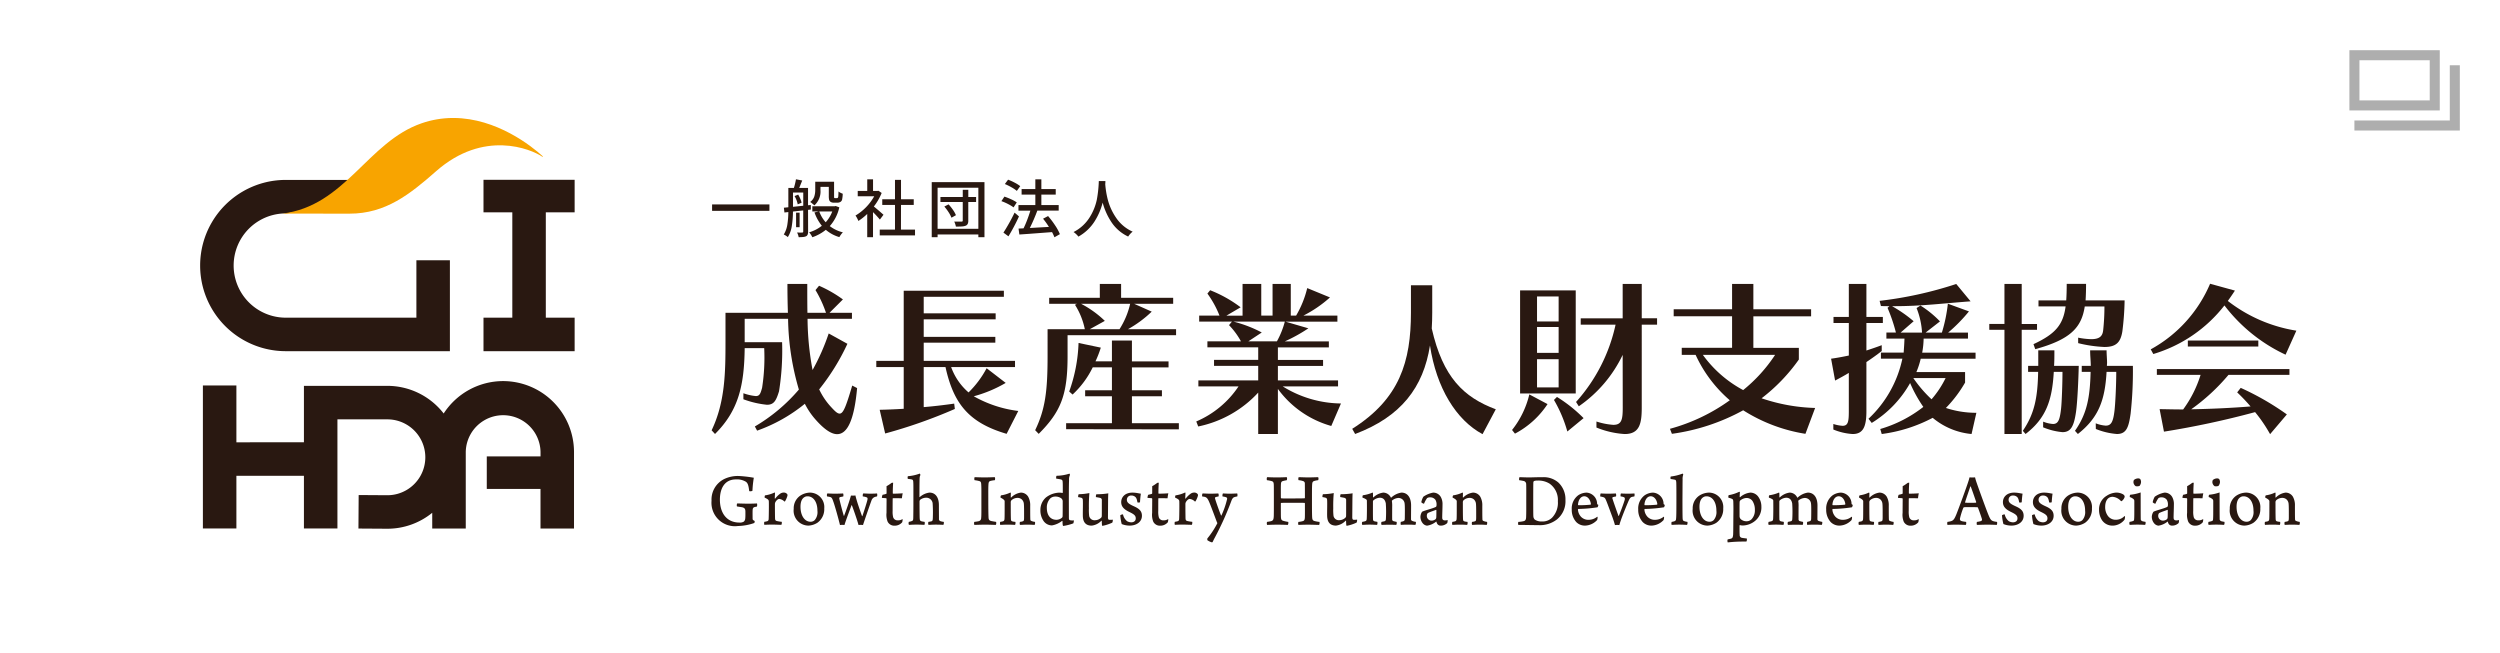 <svg xmlns="http://www.w3.org/2000/svg" xmlns:xlink="http://www.w3.org/1999/xlink" width="249" height="65" viewBox="0 0 249 65">
  <defs>
    <clipPath id="clip-path">
      <rect id="長方形_880" data-name="長方形 880" width="209.131" height="42.273" fill="none"/>
    </clipPath>
    <clipPath id="clip-path-2">
      <path id="パス_118424" data-name="パス 118424" d="M35.42,0a9.6,9.6,0,0,0-3.078.524c-5.409,1.859-7.608,8.245-13.9,9,0,0,4.891.006,6.714.006,3.6,0,6.012-1.939,8.624-4.233C38.5,1.148,43.2,3.066,44.377,3.876l.034-.046C43.281,2.791,39.8.026,35.541,0Z" transform="translate(-18.446)" fill="none"/>
    </clipPath>
    <linearGradient id="linear-gradient" x1="-0.271" y1="2.976" x2="-0.255" y2="2.976" gradientUnits="objectBoundingBox">
      <stop offset="0" stop-color="#e13c0c"/>
      <stop offset="0.573" stop-color="#f8a400"/>
      <stop offset="1" stop-color="#f8a400"/>
    </linearGradient>
  </defs>
  <g id="グループ_1482" data-name="グループ 1482" transform="translate(-1611 -7224.516)">
    <rect id="長方形_598" data-name="長方形 598" width="249" height="65" transform="translate(1611 7224.516)" fill="#fff"/>
    <g id="グループ_1057" data-name="グループ 1057" transform="translate(1845.068 7229.246)">
      <g id="長方形_95" data-name="長方形 95" transform="translate(-0.068 0.27)" fill="#fff" stroke="#aeaeae" stroke-width="1">
        <rect width="9" height="6" stroke="none"/>
        <rect x="0.5" y="0.5" width="8" height="5" fill="none"/>
      </g>
      <path id="パス_15" data-name="パス 15" d="M-2435.434,15267.141v6h-10" transform="translate(2445.865 -15265.371)" fill="none" stroke="#aeaeae" stroke-width="1"/>
    </g>
    <g id="グループ_1296" data-name="グループ 1296" transform="translate(1630.934 7236.266)">
      <g id="グループ_1291" data-name="グループ 1291" transform="translate(0 0)">
        <g id="グループ_1290" data-name="グループ 1290" clip-path="url(#clip-path)">
          <path id="パス_118421" data-name="パス 118421" d="M8.529,30.981H24.876V21.924H21.539v5.719H8.529a5.192,5.192,0,0,1,0-10.384l3.247-.422,3.938-2.915H8.529a8.529,8.529,0,0,0,0,17.058" transform="translate(0 -7.753)" fill="#291811"/>
          <path id="パス_118422" data-name="パス 118422" d="M30.52,59.132A7.059,7.059,0,0,0,24.6,62.359a7.1,7.1,0,0,0-5.608-2.753H10.681v5.622H3.955V59.565H.618V73.813H3.955V68.565h6.726v5.248h3.337V62.943h4.969A3.778,3.778,0,0,1,19,70.5l-2.867-.019-.022,3.337,2.877.019a7.074,7.074,0,0,0,4.472-1.588v1.566H26.8V66.193a3.724,3.724,0,0,1,7.447,0v.441H28.893V69.87h5.351v3.944h3.337V66.193a7.069,7.069,0,0,0-7.061-7.061" transform="translate(-0.344 -32.925)" fill="#291811"/>
          <path id="パス_118423" data-name="パス 118423" d="M69.884,27.631V17.136h2.871V13.9H63.677v3.236h2.871V27.631H63.677v3.337h9.078V27.631Z" transform="translate(-35.455 -7.74)" fill="#291811"/>
        </g>
      </g>
      <g id="グループ_1293" data-name="グループ 1293" transform="translate(8.175)">
        <g id="グループ_1292" data-name="グループ 1292" clip-path="url(#clip-path-2)">
          <rect id="長方形_881" data-name="長方形 881" width="27.446" height="15.145" transform="translate(-2.096 0.486) rotate(-13.055)" fill="url(#linear-gradient)"/>
        </g>
      </g>
      <g id="グループ_1295" data-name="グループ 1295" transform="translate(0 0)">
        <g id="グループ_1294" data-name="グループ 1294" clip-path="url(#clip-path)">
          <rect id="長方形_882" data-name="長方形 882" width="5.711" height="0.64" transform="translate(50.99 8.611)" fill="#291811"/>
          <path id="パス_118425" data-name="パス 118425" d="M133.586,18.988a.8.8,0,0,1-.047.3.325.325,0,0,1-.16.17.96.96,0,0,1-.28.069,4.175,4.175,0,0,1-.455.019,1.228,1.228,0,0,0-.06-.238,1.307,1.307,0,0,0-.1-.226q.119.006.32.006a1.651,1.651,0,0,0,.195-.006.112.112,0,0,0,.078-.022.1.1,0,0,0,.022-.072V16.88l-1.022.113a9.506,9.506,0,0,1-.113,1.431,2.9,2.9,0,0,1-.4,1.117,1.179,1.179,0,0,0-.182-.138,1.886,1.886,0,0,0-.22-.125,2.612,2.612,0,0,0,.355-.985,8.392,8.392,0,0,0,.1-1.249l-.389.044-.056-.477.445-.044V14.639h.552a6.069,6.069,0,0,0,.207-.859L133,13.9l-.3.74h.879v1.726l.276-.025.006.452-.282.031Zm-1.506-2.466,1.022-.107V15.1H132.08Zm.515-1.217a3.078,3.078,0,0,1,.21.408,1.9,1.9,0,0,1,.129.4l-.383.163a2.516,2.516,0,0,0-.116-.408,2.285,2.285,0,0,0-.2-.414Zm.144,3.245h-.351V17.106h.351Zm3.954-1.977a4.14,4.14,0,0,1-.948,1.87,3.441,3.441,0,0,0,1.305.621,1.568,1.568,0,0,0-.188.219,1.779,1.779,0,0,0-.163.257,3.6,3.6,0,0,1-1.349-.728,4.416,4.416,0,0,1-1.343.741,2.088,2.088,0,0,0-.151-.27,1.38,1.38,0,0,0-.17-.219,3.721,3.721,0,0,0,1.268-.653,4.515,4.515,0,0,1-.734-1.33l.414-.094h-.627v-.521h2.228l.1-.025Zm-1.876-1.725a1.848,1.848,0,0,1-.609,1.531c-.05-.051-.119-.112-.207-.185a1.4,1.4,0,0,0-.213-.154,1.116,1.116,0,0,0,.408-.534,2.115,2.115,0,0,0,.1-.671v-.809h1.876v1.412c0,.05,0,.093,0,.129s.01.058.022.066a.122.122,0,0,0,.088.025h.138a.224.224,0,0,0,.107-.019.24.24,0,0,0,.062-.138q.013-.094.025-.508a.89.89,0,0,0,.191.126,1.966,1.966,0,0,0,.229.1,3.2,3.2,0,0,1-.069.609.384.384,0,0,1-.2.226.679.679,0,0,1-.3.057h-.32a.694.694,0,0,1-.207-.031.393.393,0,0,1-.163-.094.359.359,0,0,1-.1-.185,1.733,1.733,0,0,1-.028-.374v-.891h-.828Zm-.119,2.14a3.248,3.248,0,0,0,.64,1.073,3.347,3.347,0,0,0,.653-1.073Z" transform="translate(-73.032 -7.673)" fill="#291811"/>
          <path id="パス_118426" data-name="パス 118426" d="M149.706,17.8a9.4,9.4,0,0,0-.684-.741v2.5h-.577V17.239a5.663,5.663,0,0,1-.879.7,2.344,2.344,0,0,0-.135-.289,1.936,1.936,0,0,0-.154-.251,5.142,5.142,0,0,0,1.864-1.92H147.5v-.534h.948V13.794h.577v1.155h.433l.1-.019.326.219a5.668,5.668,0,0,1-.778,1.35q.257.207.524.439t.436.383Zm2.1,1h1.4v.577h-3.514V18.8h1.519v-2.46h-1.268v-.565h1.268V13.844h.6v1.933h1.268v.565h-1.268Z" transform="translate(-82.004 -7.681)" fill="#291811"/>
          <path id="パス_118427" data-name="パス 118427" d="M164.409,14.417h5.253V19.9h-.609v-.27h-4.06v.27h-.584Zm.584,4.65h4.06V14.975h-4.06Zm3.835-2.667h-.778v1.851a.727.727,0,0,1-.06.332.4.4,0,0,1-.2.176,1.178,1.178,0,0,1-.355.072c-.144.011-.351.016-.618.016a1.927,1.927,0,0,0-.066-.251,2.187,2.187,0,0,0-.1-.251q.157.007.446.007h.289a.163.163,0,0,0,.088-.028.1.1,0,0,0,.025-.078V16.4h-2.222v-.5H167.5v-.715h.552V15.9h.778Zm-2.742.232a4.829,4.829,0,0,1,.442.555,2.7,2.7,0,0,1,.292.524l-.446.251a2.812,2.812,0,0,0-.282-.54,4.746,4.746,0,0,0-.427-.571Z" transform="translate(-91.543 -8.028)" fill="#291811"/>
          <path id="パス_118428" data-name="パス 118428" d="M181.281,16.586a3.739,3.739,0,0,0-.546-.332,4.824,4.824,0,0,0-.665-.289l.3-.452a6.8,6.8,0,0,1,.675.27,3.464,3.464,0,0,1,.555.308Zm.539.9a18.774,18.774,0,0,1-1.048,1.983l-.5-.37q.251-.383.558-.928t.552-1.061Zm-.213-2.541a3.327,3.327,0,0,0-.531-.358,5.875,5.875,0,0,0-.662-.327l.32-.433a5.027,5.027,0,0,1,.665.3,3.393,3.393,0,0,1,.546.345Zm3.746,4.619a5.157,5.157,0,0,0-.238-.515l-2.34.176-.917.063-.082-.59.5-.025q.182-.37.364-.847t.314-.916h-1.186v-.552h1.682V15.312h-1.368V14.76h1.368v-.966h.6v.966h1.431v.552h-1.431v1.042h1.726v.552h-2.127a17.822,17.822,0,0,1-.747,1.732l1.9-.107a7.545,7.545,0,0,0-.584-.816l.5-.264a8.866,8.866,0,0,1,.7.926,4.9,4.9,0,0,1,.477.875Z" transform="translate(-100.264 -7.681)" fill="#291811"/>
          <path id="パス_118429" data-name="パス 118429" d="M199.457,14.176a1,1,0,0,0-.006.125,1.6,1.6,0,0,1-.013.182,8.955,8.955,0,0,0,.257,1.556,5.751,5.751,0,0,0,.813,1.776,3.88,3.88,0,0,0,1.66,1.4,1.778,1.778,0,0,0-.251.235,2.073,2.073,0,0,0-.195.254,4.055,4.055,0,0,1-1.647-1.405,6.6,6.6,0,0,1-.894-1.977,6.444,6.444,0,0,1-.838,1.923,4.52,4.52,0,0,1-1.578,1.465,1.782,1.782,0,0,0-.214-.238,2.092,2.092,0,0,0-.27-.219,4.029,4.029,0,0,0,1.619-1.487,5.349,5.349,0,0,0,.7-1.738,12.034,12.034,0,0,0,.191-1.682l.006-.169Z" transform="translate(-109.29 -7.893)" fill="#291811"/>
          <path id="パス_118430" data-name="パス 118430" d="M129.436,47.667c-.289,3.209-.98,4.589-1.992,4.589-.642,0-1.429-.6-2.313-1.646a7.456,7.456,0,0,1-.9-1.38,15.921,15.921,0,0,1-4.755,2.677l-.225-.416a17.222,17.222,0,0,0,4.385-3.675,26.165,26.165,0,0,1-1.076-7.05h-4.322v2.328h3.727a25.6,25.6,0,0,1-.305,4.888c-.289.948-.514,1.347-1.205,1.347a9.4,9.4,0,0,1-2.345-.549v-.6a4.97,4.97,0,0,0,1.237.283c.37,0,.466-.233.627-.831a19.546,19.546,0,0,0,.209-3.941h-1.944c-.048,3.609-.562,6.169-2.956,8.547l-.337-.366c1.349-2.81,1.381-5.77,1.381-8.863V40.167h6.217c-.032-.914-.048-1.879-.048-2.876h1.976c0,1.031,0,2,.016,2.876h1.848a11.66,11.66,0,0,0-1.045-2.261l.354-.432a12.5,12.5,0,0,1,2.377,1.363l-1.333,1.33h2.233v.6H124.5a28.6,28.6,0,0,0,.5,5.1,21.576,21.576,0,0,0,1.607-3.641l1.863,1.031a21.913,21.913,0,0,1-2.811,4.539,6.906,6.906,0,0,0,1.237,1.813c.337.366.578.6.8.6.37,0,.643-.731,1.253-2.793Z" transform="translate(-64.002 -20.764)" fill="#291811"/>
          <path id="パス_118431" data-name="パス 118431" d="M164.932,53.079c-3.823-1.114-5.3-3.076-6.088-6.651h-2.169v3.991q1.47-.124,3.036-.349l.064.532a50.147,50.147,0,0,1-6.94,2.444l-.546-2.361c.771-.016,1.574-.05,2.394-.1V46.428h-2.731v-.615h2.731V38.829h9.976v.6h-7.984v1.646h7.165v.6h-7.165v1.746h7.133V44h-7.133v1.813h9.093v.615h-6.362a6.026,6.026,0,0,0,1.735,2.528,9.753,9.753,0,0,0,1.8-2.411l1.9,1.463a12.843,12.843,0,0,1-3.181,1.33,11.915,11.915,0,0,0,4.434,1.463Z" transform="translate(-84.607 -21.62)" fill="#291811"/>
          <path id="パス_118432" data-name="パス 118432" d="M190.882,42.4v2.079c0,3.808-.626,5.5-2.875,7.748l-.353-.366c1.012-2.095,1.237-3.924,1.237-7.382V41.8H192.6a7.167,7.167,0,0,0-.98-2.428l.193-.1H189.05v-.6h5.044v-1.38h2.12v1.38H201.4v.6h-3.888l1.751.781a11.358,11.358,0,0,1-2.361,1.746h4.787v.6Zm-.144,9.362v-.6H195.3V48.482h-2.667v-.6H195.3V45.6h-1.911a9.186,9.186,0,0,1-2.008,2.711l-.337-.3a15.827,15.827,0,0,0,.932-4.838l2.217.465a10.827,10.827,0,0,1-.53,1.364H195.3V42.928h1.992v2.079h3.647v.6h-3.647v2.278h2.988v.6h-2.988v2.677h4.674v.615Zm1.494-12.488a10.123,10.123,0,0,1,2.361,1.7L193.1,41.8h2.956a7.992,7.992,0,0,0,1.06-2.528Z" transform="translate(-104.486 -20.764)" fill="#291811"/>
          <path id="パス_118433" data-name="パス 118433" d="M237.307,51.441a9.871,9.871,0,0,1-5.317-3.691v4.49h-1.96V48.116a11.173,11.173,0,0,1-5.976,3.375l-.193-.5A9.575,9.575,0,0,0,228.07,47.5h-4v-.6h5.96V45.455h-4.4v-.6h4.4V43.61h-5.06v-.6h3.341a7.521,7.521,0,0,0-1.189-1.613l.289-.349H224.15v-.6h2.024a9.86,9.86,0,0,0-1.205-2.195l.273-.332a12.662,12.662,0,0,1,3.036,1.7l-1.414.831h1.607V37.291h1.863V40.45h1.125V37.291h1.815V40.45h.53a10.061,10.061,0,0,0,1.108-2.743l2.265.931a12.16,12.16,0,0,1-2.65,1.812h3.39v.6h-5.173l2.281.665a15.633,15.633,0,0,1-2.345,1.3h4.386v.6H231.99v1.247h4.5v.6h-4.5V46.9h5.992v.6h-5.51a11.175,11.175,0,0,0,5.8,1.7Zm-9.735-10.393a12.632,12.632,0,0,1,2.811,1.081l-1.333.881h2.843a8.454,8.454,0,0,0,.787-1.962Z" transform="translate(-124.646 -20.764)" fill="#291811"/>
          <path id="パス_118434" data-name="パス 118434" d="M271.89,52.423c-2.634-1.413-4.594-4.606-5.237-8.829-.659,4.174-2.875,7.084-7.454,8.813l-.289-.516c4.723-2.976,5.848-6.7,5.848-11.573V37.591h2.12v2.727c0,.549-.016,1.064-.048,1.58,1.109,4.872,3.181,6.851,6.378,8.048Z" transform="translate(-144.162 -20.931)" fill="#291811"/>
          <path id="パス_118435" data-name="パス 118435" d="M294.828,51.84a9.033,9.033,0,0,0,1.719-3.542l1.815.964a8.784,8.784,0,0,1-3.245,2.943Zm.8-13.9h5.542V48.2h-5.542Zm3.839.6h-2.152v2.494h2.152Zm0,3.043h-2.152v2.577h2.152Zm0,3.209h-2.152V47.6h2.152Zm.868,7.2a13.254,13.254,0,0,0-1.334-3.143l.3-.3a14.3,14.3,0,0,1,2.651,2.112Zm5.51-7.632a13.009,13.009,0,0,1-4.37,5.121l-.273-.432a16.874,16.874,0,0,0,3.936-7.7h-3.47v-.632h4.177V37.291h1.9v3.425h1.526v.632h-1.526V49.6c0,1.563-.193,2.644-1.7,2.644a8.817,8.817,0,0,1-2.812-.648v-.6a6.951,6.951,0,0,0,1.687.333c.836,0,.932-.549.932-1.729Z" transform="translate(-164.161 -20.764)" fill="#291811"/>
          <path id="パス_118436" data-name="パス 118436" d="M343.806,52.223a16.312,16.312,0,0,1-6.2-2.345,20.481,20.481,0,0,1-7.1,2.345l-.193-.5a18.474,18.474,0,0,0,5.96-2.843,13.26,13.26,0,0,1-3.405-4.523h-1.381v-.7H336.5V40.517h-5.816v-.7H336.5V37.291h2.12v2.527h5.751v.7h-5.751v3.143h4.53v1.164a17.7,17.7,0,0,1-3.711,3.858,17.989,17.989,0,0,0,5.333.964Zm-10.217-7.865a11.822,11.822,0,0,0,4.016,3.508,15.211,15.211,0,0,0,3.18-3.508Z" transform="translate(-183.919 -20.764)" fill="#291811"/>
          <path id="パス_118437" data-name="パス 118437" d="M366.745,51.242a3.7,3.7,0,0,0,.916.183c.546,0,.626-.4.626-1.447V46.154c-.433.266-.9.515-1.366.765l-.4-2.178c.611-.083,1.205-.2,1.767-.316V41.182h-1.526v-.6h1.526V37.291h1.751v3.292h1.638v.6h-1.638v2.743c.5-.166,1-.332,1.526-.532v.582c-.466.366-.98.732-1.526,1.1v4.905c0,1.546-.337,2.262-1.366,2.262a5.973,5.973,0,0,1-1.927-.449Zm13.767,1a7.031,7.031,0,0,1-3.871-1.613,14.952,14.952,0,0,1-5.076,1.613l-.145-.5a12.719,12.719,0,0,0,4.289-2.2,13.456,13.456,0,0,1-1.317-2.378,10.935,10.935,0,0,1-3.823,3.974l-.321-.416a11.423,11.423,0,0,0,3.374-5.986h-2.137v-.6h2.265c.032-.465.064-.881.08-1.4h-1.8v-.6h.948a16.672,16.672,0,0,0-.835-2.461l.193-.166c-.273,0-.562,0-.852-.016l-.129-.515a38.346,38.346,0,0,0,7.631-1.68l1.43,1.729c-2.715.2-4.884.482-7.6.482h-.225a13.192,13.192,0,0,1,2.153,1.5l-1.3,1.131h2.137a7.77,7.77,0,0,0-.546-2.444l.386-.25a10.025,10.025,0,0,1,1.944,1.58l-1.43,1.114h1.622a15.52,15.52,0,0,0,.595-2.876l2.1.765a15.838,15.838,0,0,1-2.072,2.112h1.976v.6h-4.417a8.427,8.427,0,0,1-.145,1.4h5.317v.6h-5.462a8.024,8.024,0,0,1-.433,1.33h4.851v1.048a12.558,12.558,0,0,1-1.911,2.528,9.581,9.581,0,0,0,3.036.482Zm-5.8-5.571a12.82,12.82,0,0,0,1.815,2.112,9.7,9.7,0,0,0,1.4-2.112Z" transform="translate(-204.079 -20.764)" fill="#291811"/>
          <path id="パス_118438" data-name="パス 118438" d="M403.586,52.239V41.863h-1.51v-.582h1.51V37.291h1.719v3.991h1.526v.582h-1.526V52.239Zm3.855-1.23a3.177,3.177,0,0,0,.98.233c.514,0,.675-.4.8-1.48.08-.648.145-2.677.145-3.708H408.5c-.161,2.81-.755,4.606-2.811,6.186l-.273-.316c1.156-1.7,1.478-3.292,1.526-5.87h-1v-.6h1.012V43.909h1.607c0,.549,0,1.064-.032,1.546h2.458c-.032,1.347-.129,3.575-.273,4.589-.209,1.43-.514,2.012-1.349,2.012a6.526,6.526,0,0,1-1.927-.482Zm3.486-8.364a7.5,7.5,0,0,0,1.3.15c.851,0,1.124-.316,1.189-.865a21.82,21.82,0,0,0,.129-2.395h-1.96c-.321,2.112-1.43,3.293-4.931,4.257l-.177-.5c2.185-1.014,2.956-1.929,3.2-3.758h-2.7v-.6h2.763c.032-.5.048-1.031.048-1.646h1.927q0,.9-.048,1.646h3.887a27.539,27.539,0,0,1-.225,3.093c-.177,1.081-.611,1.546-1.783,1.546a13.079,13.079,0,0,1-2.618-.382Zm1.751,8.53a3.361,3.361,0,0,0,1,.233c.546,0,.739-.4.868-1.48.08-.648.176-2.511.176-3.874h-.964c-.16,2.81-.787,4.556-2.859,6.186l-.289-.316c1.189-1.7,1.494-3.292,1.558-5.87h-.883v-.6h.9c0-.482-.064-.981-.064-1.546h1.638c0,.432.048.865.048,1.247,0,.1-.016.2-.016.3h2.587a38.827,38.827,0,0,1-.225,4.756c-.193,1.363-.417,2.029-1.365,2.029a7.015,7.015,0,0,1-2.1-.5Z" transform="translate(-223.877 -20.764)" fill="#291811"/>
          <path id="パス_118439" data-name="パス 118439" d="M451.788,44.32a16.346,16.346,0,0,1-6.089-4.905,14.069,14.069,0,0,1-7.084,4.839l-.257-.466a13.432,13.432,0,0,0,5.912-6.534l2.473.682c-.241.366-.466.7-.707,1.031a14.917,14.917,0,0,0,6.827,2.96Zm-1.542,7.915a14.545,14.545,0,0,0-1.494-2.195,87.224,87.224,0,0,1-9.076,1.946l-.434-2.245c.9.016,1.494.033,2.345.033a11.578,11.578,0,0,0,1.735-3.442h-4.354V45.75h13.205v.582H446.1a19.8,19.8,0,0,1-3.71,3.425c1.976-.033,4.064-.133,5.911-.283a18.031,18.031,0,0,0-1.333-1.4l.353-.449a26.9,26.9,0,0,1,4.595,2.644Zm-8.193-9.328h7.02v.6h-7.02Z" transform="translate(-244.079 -20.743)" fill="#291811"/>
          <path id="パス_118440" data-name="パス 118440" d="M119.188,85.146a5.225,5.225,0,0,1-1.621.3,2.333,2.333,0,0,1-2.64-2.51,2.281,2.281,0,0,1,1.291-2.183,3.162,3.162,0,0,1,1.42-.289,12.226,12.226,0,0,1,1.5.175,10.545,10.545,0,0,0-.136,1.3.431.431,0,0,1-.323.031c-.065-.57-.144-.814-.351-.943a1.708,1.708,0,0,0-.976-.221c-1.083,0-1.592.844-1.592,2.016,0,1.293.646,2.282,1.951,2.282a.707.707,0,0,0,.445-.106.479.479,0,0,0,.129-.3c.022-.236.015-.434.015-.7-.007-.221-.05-.327-.251-.4-.129-.038-.323-.053-.581-.1-.05-.031-.021-.281.015-.3.186,0,.552.023,1.09.023.509,0,.753-.015.882-.023a.575.575,0,0,1-.007.312c-.072.016-.172.031-.244.053-.143.046-.179.144-.186.335-.008.213,0,.707,0,.814s.028.144.208.236a.633.633,0,0,1-.036.2" transform="translate(-63.992 -44.806)" fill="#291811"/>
          <path id="パス_118441" data-name="パス 118441" d="M129.059,84.366a.374.374,0,0,1,.007.129,2.223,2.223,0,0,1-.237.547c-.007.016-.05.038-.065.031a.871.871,0,0,0-.516-.259c-.137,0-.294.16-.373.3a.432.432,0,0,0-.057.205c0,.593.007,1.3.014,1.453.007.122.036.2.158.236a3.486,3.486,0,0,0,.509.084.556.556,0,0,1-.035.3c-.079,0-.646-.023-.947-.023-.244,0-.61.015-.753.023a.554.554,0,0,1,0-.3,1.7,1.7,0,0,0,.294-.061c.086-.031.129-.084.137-.221s.021-.73.021-1.217c0-.251,0-.472-.007-.555-.014-.144-.094-.205-.416-.357a.5.5,0,0,1,.036-.221,3.308,3.308,0,0,0,.961-.289c.007,0,.029.023.036.046,0,.068-.022.4-.022.54a.028.028,0,0,0,.043.023,2.321,2.321,0,0,1,.474-.472.619.619,0,0,1,.373-.129.422.422,0,0,1,.366.183" transform="translate(-70.57 -46.87)" fill="#291811"/>
          <path id="パス_118442" data-name="パス 118442" d="M136.435,85.76a1.655,1.655,0,0,1-.674,1.43,1.809,1.809,0,0,1-.882.289,1.485,1.485,0,0,1-1.485-1.666,1.522,1.522,0,0,1,.639-1.308,1.851,1.851,0,0,1,.983-.312,1.438,1.438,0,0,1,1.42,1.567m-2-1.1c-.187.122-.366.38-.366.943,0,.913.438,1.491.99,1.491a.593.593,0,0,0,.423-.16,1.216,1.216,0,0,0,.273-.928c0-.9-.416-1.445-.99-1.445a.566.566,0,0,0-.33.1" transform="translate(-74.274 -46.879)" fill="#291811"/>
          <path id="パス_118443" data-name="パス 118443" d="M140.884,84.382c.115,0,.459.023.753.023s.681-.015.825-.023a.478.478,0,0,1,.014.3c-.115.023-.28.054-.33.069a.127.127,0,0,0-.065.144c.072.35.344,1.384.452,1.719.007.008.021.008.029-.008.215-.555.531-1.46.681-2.016a2.107,2.107,0,0,0,.445-.008c.043.2.108.411.179.654.179.563.423,1.24.48,1.407.015,0,.022.008.036-.008.137-.411.466-1.415.51-1.658.007-.114.021-.168-.115-.221a1.547,1.547,0,0,0-.352-.076.475.475,0,0,1,.036-.3c.108,0,.481.023.646.023.359,0,.6-.008.732-.023a.488.488,0,0,1,0,.3.973.973,0,0,0-.258.069.562.562,0,0,0-.3.35c-.165.441-.675,1.924-.839,2.427a1.715,1.715,0,0,0-.445,0c-.129-.487-.588-1.795-.667-1.97-.008-.015-.036,0-.036.008-.172.495-.5,1.323-.7,1.962a1.716,1.716,0,0,0-.445,0c-.144-.6-.509-1.924-.675-2.365-.086-.251-.136-.365-.28-.418a2.126,2.126,0,0,0-.323-.061.373.373,0,0,1,.014-.3" transform="translate(-78.422 -46.984)" fill="#291811"/>
          <path id="パス_118444" data-name="パス 118444" d="M153.668,82.316a3.691,3.691,0,0,0,.5-.327.287.287,0,0,1,.158-.015c-.007.137-.036.51-.036,1.034,0,.023.014.053.036.053.33,0,.818-.023.954-.038a3.7,3.7,0,0,0-.079.495c-.137,0-.589-.008-.89-.008-.008,0-.029.031-.029.038-.007.289-.007.814-.007,1.217a2.276,2.276,0,0,0,.05.631.443.443,0,0,0,.459.32.781.781,0,0,0,.481-.129.766.766,0,0,1-.043.327.969.969,0,0,1-.753.335.732.732,0,0,1-.689-.395,1.853,1.853,0,0,1-.115-.883c0-.448.007-1.08.007-1.384,0-.023-.014-.068-.05-.076-.129-.008-.287-.023-.416-.03a.663.663,0,0,1,.072-.312,2.257,2.257,0,0,0,.359-.091.081.081,0,0,0,.036-.068Z" transform="translate(-85.303 -45.641)" fill="#291811"/>
          <path id="パス_118445" data-name="パス 118445" d="M159.028,80.178a4.311,4.311,0,0,0,1.169-.258c.029.008.072.121.065.152-.072.144-.079.213-.086.745-.007.487-.007,1.247-.007,1.437,0,.015.021.015.028.008a1.781,1.781,0,0,1,.969-.449c.61,0,.94.494.94,1.247,0,.433.007,1.027.007,1.369a.209.209,0,0,0,.129.221,1.315,1.315,0,0,0,.344.076c.036.03.007.281-.043.3-.137-.008-.416-.023-.746-.023-.258,0-.631.023-.725.023a.4.4,0,0,1-.007-.3,2.4,2.4,0,0,0,.273-.046c.136-.031.158-.106.165-.38a13.64,13.64,0,0,0-.021-1.438.638.638,0,0,0-.667-.54,1.006,1.006,0,0,0-.552.19.243.243,0,0,0-.086.182c0,.525.007,1.4.014,1.62.015.251.022.3.187.358a2.627,2.627,0,0,0,.294.053c.05.038.028.266-.015.3-.1,0-.359-.023-.775-.023s-.646.023-.761.023a.376.376,0,0,1-.007-.3,1.442,1.442,0,0,0,.273-.069c.137-.046.158-.1.165-.3.007-.183.014-1.057.014-1.232,0-1.712.007-2.1-.014-2.388-.008-.122-.036-.2-.129-.228a3.638,3.638,0,0,0-.4-.061c-.05-.031-.036-.259.007-.274" transform="translate(-88.526 -44.5)" fill="#291811"/>
          <path id="パス_118446" data-name="パス 118446" d="M173.979,80.727c.144,0,.61.023.99.023s.832-.023,1.026-.023a.465.465,0,0,1,0,.3,2.678,2.678,0,0,0-.423.069c-.172.046-.2.137-.215.365-.022.327-.015.874-.015,1.544,0,.707.008,1.422.022,1.689.007.236.043.342.273.4.108.023.273.053.481.084a.446.446,0,0,1-.022.3c-.158,0-.675-.023-1.054-.023-.423,0-.954.023-1.084.023-.043-.023-.043-.274-.007-.3.194-.023.294-.038.4-.061a.315.315,0,0,0,.28-.32c.029-.22.022-.669.022-1.916,0-.639.007-1.073-.015-1.43-.014-.205-.036-.289-.187-.335a3.348,3.348,0,0,0-.48-.091.465.465,0,0,1,.007-.3" transform="translate(-96.841 -44.949)" fill="#291811"/>
          <path id="パス_118447" data-name="パス 118447" d="M180.041,87.043c.1-.023.151-.106.158-.236.014-.213.014-.753.014-1.24V85.02c-.028-.106-.158-.213-.409-.335a.325.325,0,0,1,.05-.228,3.143,3.143,0,0,0,.933-.281.094.094,0,0,1,.043.061c0,.038-.008.3-.008.426,0,.015.036.015.043.008a1.654,1.654,0,0,1,.961-.487.85.85,0,0,1,.732.411,1.74,1.74,0,0,1,.2.913c0,.449,0,1.133.014,1.369a.208.208,0,0,0,.051.107,1.213,1.213,0,0,0,.409.114.447.447,0,0,1-.029.3c-.1,0-.351-.023-.746-.023-.316,0-.531.023-.718.023a.444.444,0,0,1,0-.3,1.093,1.093,0,0,0,.294-.061c.093-.031.115-.1.115-.373,0-.5.007-1.08-.022-1.369a.666.666,0,0,0-.2-.426.619.619,0,0,0-.437-.16.907.907,0,0,0-.589.228.312.312,0,0,0-.079.251c0,.517,0,1.278.015,1.635.007.137.036.2.151.228a1.408,1.408,0,0,0,.294.046.453.453,0,0,1-.028.3c-.108,0-.323-.023-.739-.023-.3,0-.667.023-.739.023a.444.444,0,0,1,0-.3,2.091,2.091,0,0,0,.265-.053" transform="translate(-100.084 -46.87)" fill="#291811"/>
          <path id="パス_118448" data-name="パス 118448" d="M191.674,84.347c.007.19.064.205.136.221a1.062,1.062,0,0,0,.359.008.858.858,0,0,1-.051.3,4.938,4.938,0,0,1-1,.259c-.021,0-.05-.046-.057-.1a2.792,2.792,0,0,1-.022-.365.048.048,0,0,0-.036-.046,2.241,2.241,0,0,1-1.011.456,1.02,1.02,0,0,1-.825-.418,1.857,1.857,0,0,1-.33-1.118,1.648,1.648,0,0,1,.545-1.24,2.288,2.288,0,0,1,1.349-.487,2.036,2.036,0,0,1,.3.031c.014,0,.036-.031.036-.046,0-.707,0-.882-.014-1.057-.008-.137-.036-.19-.144-.235a4.042,4.042,0,0,0-.488-.084c-.028-.061-.021-.251.036-.289a4.446,4.446,0,0,0,1.277-.213.2.2,0,0,1,.043.144,1,1,0,0,0-.086.495c-.014.4-.021.707-.021,2.107ZM189.8,82.415a1.3,1.3,0,0,0-.323.913c0,.791.394,1.194.961,1.194A.864.864,0,0,0,191,84.3a.269.269,0,0,0,.05-.168c.008-.167.008-1.026.008-1.414a.392.392,0,0,0-.144-.335.977.977,0,0,0-.6-.175.721.721,0,0,0-.516.205" transform="translate(-105.147 -44.5)" fill="#291811"/>
          <path id="パス_118449" data-name="パス 118449" d="M197.352,84.41a6.016,6.016,0,0,0,1.076-.114,14.529,14.529,0,0,0-.05,1.521,4.821,4.821,0,0,0,.028.76A.537.537,0,0,0,199,87a.887.887,0,0,0,.588-.244.229.229,0,0,0,.072-.152c.007-.069.007-.244.007-1.59a.211.211,0,0,0-.136-.228c-.094-.031-.251-.053-.452-.091a.5.5,0,0,1,.043-.281,7.328,7.328,0,0,0,1.191-.091c-.014.122-.014.289-.022.548l-.014,1.886c.007.1.036.191.108.2a1.588,1.588,0,0,0,.373-.015.605.605,0,0,1-.051.3,4.194,4.194,0,0,1-.983.32c-.015,0-.036-.053-.043-.084-.007-.068-.021-.3-.021-.411,0-.015-.029-.023-.043-.015a1.57,1.57,0,0,1-.961.487c-.725,0-.882-.517-.882-1.027-.007-.38.021-1.186,0-1.5,0-.114-.036-.213-.137-.243a2.223,2.223,0,0,0-.33-.069.622.622,0,0,1,.05-.289" transform="translate(-109.858 -46.936)" fill="#291811"/>
          <path id="パス_118450" data-name="パス 118450" d="M208.754,85.151a.341.341,0,0,1-.258.016c-.057-.32-.108-.464-.237-.563a.589.589,0,0,0-.38-.122.415.415,0,0,0-.437.418c0,.258.151.41.718.662.617.274.782.555.782.943,0,.585-.524.973-1.213.973a2.108,2.108,0,0,1-.8-.152,4.892,4.892,0,0,1-.144-.874.452.452,0,0,1,.273-.091,1.162,1.162,0,0,0,.416.684.9.9,0,0,0,.394.107c.3,0,.459-.16.459-.388,0-.258-.129-.4-.631-.639-.567-.274-.818-.555-.818-.989,0-.487.373-.943,1.127-.943a3.033,3.033,0,0,1,.523.053c.129.023.237.046.308.053-.036.221-.064.51-.086.852" transform="translate(-115.14 -46.879)" fill="#291811"/>
          <path id="パス_118451" data-name="パス 118451" d="M213.371,82.316a3.688,3.688,0,0,0,.495-.327.288.288,0,0,1,.158-.015c-.007.137-.035.51-.035,1.034,0,.023.014.053.035.053.33,0,.818-.023.954-.038a3.629,3.629,0,0,0-.078.495c-.137,0-.589-.008-.89-.008-.007,0-.029.031-.029.038-.007.289-.007.814-.007,1.217a2.3,2.3,0,0,0,.05.631.443.443,0,0,0,.459.32.781.781,0,0,0,.481-.129.758.758,0,0,1-.043.327.969.969,0,0,1-.753.335.731.731,0,0,1-.689-.395,1.846,1.846,0,0,1-.115-.883c0-.448.008-1.08.008-1.384,0-.023-.015-.068-.051-.076-.129-.008-.287-.023-.416-.03a.658.658,0,0,1,.071-.312,2.258,2.258,0,0,0,.359-.091.08.08,0,0,0,.036-.068Z" transform="translate(-118.545 -45.641)" fill="#291811"/>
          <path id="パス_118452" data-name="パス 118452" d="M221.308,84.366a.373.373,0,0,1,.007.129,2.224,2.224,0,0,1-.237.547c-.007.016-.05.038-.065.031a.871.871,0,0,0-.516-.259c-.137,0-.294.16-.373.3a.433.433,0,0,0-.057.205c0,.593.007,1.3.014,1.453.007.122.036.2.158.236a3.486,3.486,0,0,0,.509.084.556.556,0,0,1-.035.3c-.079,0-.646-.023-.947-.023-.244,0-.61.015-.753.023a.554.554,0,0,1,0-.3,1.7,1.7,0,0,0,.294-.061c.086-.031.129-.084.137-.221s.021-.73.021-1.217c0-.251,0-.472-.007-.555-.014-.144-.094-.205-.416-.357a.5.5,0,0,1,.036-.221,3.307,3.307,0,0,0,.961-.289c.007,0,.029.023.036.046,0,.068-.022.4-.022.54a.028.028,0,0,0,.043.023,2.321,2.321,0,0,1,.474-.472.619.619,0,0,1,.373-.129.422.422,0,0,1,.366.183" transform="translate(-121.935 -46.87)" fill="#291811"/>
          <path id="パス_118453" data-name="パス 118453" d="M225.213,84.382c.129,0,.5.023.746.023.33,0,.7-.015.825-.023a.439.439,0,0,1,.021.3,2.354,2.354,0,0,0-.287.061c-.072.03-.065.129-.058.152.165.555.546,1.582.6,1.681.007.008.029.015.036,0a8.722,8.722,0,0,0,.56-1.62.159.159,0,0,0-.115-.205,1.923,1.923,0,0,0-.337-.069.532.532,0,0,1,.036-.3c.093,0,.38.023.66.023s.538-.015.768-.023a.54.54,0,0,1,.007.3,1.407,1.407,0,0,0-.3.069c-.136.046-.222.183-.294.38a29.7,29.7,0,0,1-1.657,3.674c-.086.152-.151.3-.208.418l-.065.031a1.371,1.371,0,0,1-.459-.221.623.623,0,0,1,0-.168,8.32,8.32,0,0,0,1-1.529c-.007-.016-.05-.1-.064-.137-.165-.441-.452-1.217-.667-1.757-.208-.518-.3-.662-.538-.723-.079-.015-.143-.023-.244-.038a.468.468,0,0,1,.036-.3" transform="translate(-125.374 -46.984)" fill="#291811"/>
          <path id="パス_118454" data-name="パス 118454" d="M239.727,80.727c.144,0,.481.023.968.023.553,0,.8-.023,1-.023a.419.419,0,0,1-.007.3c-.165.031-.3.061-.387.084-.144.046-.187.122-.194.342-.014.259-.007.525-.007,1.293a.118.118,0,0,0,.05.091c.065.008.23.008,1.162.008.911-.008,1.069-.008,1.134-.015a.058.058,0,0,0,.05-.061c0-.4,0-1.118-.007-1.407a.235.235,0,0,0-.144-.236,1.761,1.761,0,0,0-.473-.1c-.05-.038-.036-.258.007-.3.179,0,.581.023.968.023s.861-.023.969-.023a.357.357,0,0,1,0,.3,1.97,1.97,0,0,0-.409.084c-.165.061-.179.167-.194.411-.014.266-.014.609-.014,1.483,0,.677,0,1.483.021,1.749.015.206.072.289.215.335a2.856,2.856,0,0,0,.509.092c.029.045.014.281-.043.3-.172,0-.689-.023-1.083-.023s-.768.016-.968.023a.441.441,0,0,1,0-.3,2.2,2.2,0,0,0,.459-.084c.122-.046.165-.129.18-.32.014-.236.007-.958.007-1.438a.063.063,0,0,0-.057-.053c-.158-.008-.725-.008-1.134-.008-.559,0-1.112,0-1.176.015-.015,0-.029.031-.029.038,0,.426,0,1.209.007,1.362.014.259.065.335.258.388a3.438,3.438,0,0,0,.473.1.437.437,0,0,1-.043.3c-.079,0-.459-.023-1.033-.023-.524,0-.9.023-1.033.023a.487.487,0,0,1-.007-.3c.187-.031.308-.046.416-.076.2-.061.244-.175.258-.525.008-.259.008-.829.008-1.491,0-.738,0-1.483-.008-1.62-.014-.213-.043-.3-.208-.35a3.04,3.04,0,0,0-.473-.091.421.421,0,0,1,.014-.3" transform="translate(-133.461 -44.949)" fill="#291811"/>
          <path id="パス_118455" data-name="パス 118455" d="M252.265,84.41a6.015,6.015,0,0,0,1.076-.114,14.529,14.529,0,0,0-.05,1.521,4.82,4.82,0,0,0,.028.76.537.537,0,0,0,.589.419.887.887,0,0,0,.588-.244.229.229,0,0,0,.072-.152c.007-.069.007-.244.007-1.59a.211.211,0,0,0-.136-.228c-.094-.031-.251-.053-.452-.091a.508.508,0,0,1,.043-.281,7.328,7.328,0,0,0,1.191-.091c-.014.122-.014.289-.021.548l-.015,1.886c.007.1.036.191.108.2a1.587,1.587,0,0,0,.373-.015.6.6,0,0,1-.051.3,4.188,4.188,0,0,1-.983.32c-.015,0-.036-.053-.043-.084-.008-.068-.022-.3-.022-.411,0-.015-.029-.023-.043-.015a1.569,1.569,0,0,1-.961.487c-.725,0-.882-.517-.882-1.027-.007-.38.021-1.186,0-1.5,0-.114-.036-.213-.137-.243a2.222,2.222,0,0,0-.33-.069.623.623,0,0,1,.05-.289" transform="translate(-140.433 -46.936)" fill="#291811"/>
          <path id="パス_118456" data-name="パス 118456" d="M262.193,84.222c.007.046.007.3.007.418a.029.029,0,0,0,.05.015,1.735,1.735,0,0,1,.976-.472.852.852,0,0,1,.753.495.023.023,0,0,0,.043,0,1.889,1.889,0,0,1,1.011-.495c.574,0,.961.449.961,1.285,0,.426-.007,1.065-.007,1.392a.182.182,0,0,0,.1.137,1.468,1.468,0,0,0,.38.1.49.49,0,0,1-.043.3c-.107,0-.344-.023-.653-.023-.38,0-.588.008-.8.023a.55.55,0,0,1,0-.3,2,2,0,0,0,.244-.061c.108-.038.144-.084.151-.259.007-.327.021-1.255-.015-1.49a.618.618,0,0,0-.624-.571,1.078,1.078,0,0,0-.631.259.082.082,0,0,0-.015.046,3.042,3.042,0,0,1,.029.563c0,.426-.007.928,0,1.255a.178.178,0,0,0,.136.19c.1.023.165.046.3.068.036.046.015.281-.036.3-.208-.008-.437-.015-.768-.015-.179,0-.559.015-.689.015a.348.348,0,0,1,0-.3c.115-.023.208-.038.294-.061s.129-.084.137-.221a12.275,12.275,0,0,0-.008-1.552c-.05-.258-.179-.57-.6-.57a1.1,1.1,0,0,0-.632.259.2.2,0,0,0-.05.136c0,.5-.007,1.423.007,1.765a.188.188,0,0,0,.158.19c.051.015.158.031.273.053a.5.5,0,0,1-.022.3c-.158,0-.409-.023-.732-.023-.38,0-.56.023-.746.023a.346.346,0,0,1,0-.3,2.2,2.2,0,0,0,.28-.061c.115-.031.158-.091.165-.259.022-.426.022-1.209.014-1.719a.217.217,0,0,0-.057-.19,1.274,1.274,0,0,0-.373-.175.341.341,0,0,1,.029-.243,3.666,3.666,0,0,0,.975-.274Z" transform="translate(-145.383 -46.87)" fill="#291811"/>
          <path id="パス_118457" data-name="パス 118457" d="M275.758,84.946a.625.625,0,0,0-.531-.281.53.53,0,0,0-.323.076,2.4,2.4,0,0,0-.3.548c-.029.038-.287-.091-.273-.16a1.867,1.867,0,0,1,.2-.525,2.491,2.491,0,0,1,.976-.41.863.863,0,0,1,.753.418,1.422,1.422,0,0,1,.18.768c0,.388-.029.981-.029,1.3,0,.175.065.281.28.281a.932.932,0,0,0,.258-.038.823.823,0,0,1-.036.3.914.914,0,0,1-.624.258.391.391,0,0,1-.394-.22.646.646,0,0,1-.058-.168c0-.008-.029-.015-.036-.008a1.847,1.847,0,0,1-.9.4.638.638,0,0,1-.409-.213,1.02,1.02,0,0,1-.251-.685.986.986,0,0,1,.165-.487c.273-.144,1.083-.327,1.377-.487a.2.2,0,0,0,.05-.076.508.508,0,0,0,.014-.129.872.872,0,0,0-.093-.456m.036.958c-.2.084-.66.228-.825.327a.4.4,0,0,0-.086.251.471.471,0,0,0,.5.495.649.649,0,0,0,.344-.122.241.241,0,0,0,.094-.19c.014-.1.014-.585.014-.722,0-.008-.021-.046-.043-.038" transform="translate(-152.7 -46.879)" fill="#291811"/>
          <path id="パス_118458" data-name="パス 118458" d="M281.645,87.043c.1-.023.151-.106.158-.236.014-.213.014-.753.014-1.24V85.02c-.028-.106-.158-.213-.409-.335a.325.325,0,0,1,.05-.228,3.142,3.142,0,0,0,.932-.281.094.094,0,0,1,.043.061c0,.038-.008.3-.008.426,0,.015.036.015.043.008a1.653,1.653,0,0,1,.961-.487.85.85,0,0,1,.732.411,1.736,1.736,0,0,1,.2.913c0,.449,0,1.133.014,1.369a.208.208,0,0,0,.05.107,1.214,1.214,0,0,0,.409.114.449.449,0,0,1-.028.3c-.1,0-.352-.023-.746-.023-.316,0-.531.023-.718.023a.447.447,0,0,1,0-.3,1.093,1.093,0,0,0,.294-.061c.094-.031.115-.1.115-.373,0-.5.007-1.08-.021-1.369a.669.669,0,0,0-.2-.426.618.618,0,0,0-.437-.16.907.907,0,0,0-.589.228.312.312,0,0,0-.079.251c0,.517,0,1.278.015,1.635.007.137.036.2.151.228a1.408,1.408,0,0,0,.294.046.453.453,0,0,1-.028.3c-.108,0-.323-.023-.739-.023-.3,0-.667.023-.739.023a.444.444,0,0,1,0-.3,2.09,2.09,0,0,0,.265-.053" transform="translate(-156.658 -46.87)" fill="#291811"/>
          <path id="パス_118459" data-name="パス 118459" d="M296.206,85.48a.487.487,0,0,1,0-.3,2.8,2.8,0,0,0,.538-.076c.137-.038.223-.114.237-.365.022-.472.015-1.034.015-1.673,0-.456.007-1.346-.007-1.628a.324.324,0,0,0-.3-.342,3.736,3.736,0,0,0-.4-.069.6.6,0,0,1,.029-.3c.122,0,.689.023.9.023.4,0,.681-.023,1.435-.023a2.223,2.223,0,0,1,1.542.532A2.289,2.289,0,0,1,300.9,83a2.319,2.319,0,0,1-.875,1.955,2.766,2.766,0,0,1-1.815.548c-.43,0-1.169-.016-1.786-.023Zm1.643-.525a1.21,1.21,0,0,0,.717.183,1.342,1.342,0,0,0,1.011-.388,2.139,2.139,0,0,0,.567-1.628,1.98,1.98,0,0,0-.832-1.757,2.1,2.1,0,0,0-1.191-.3.934.934,0,0,0-.351.046.2.2,0,0,0-.065.107c-.014.137-.014,1.179-.014,1.795,0,.631,0,1.514.014,1.62a.482.482,0,0,0,.144.32" transform="translate(-164.915 -44.949)" fill="#291811"/>
          <path id="パス_118460" data-name="パス 118460" d="M310.821,86.65a.813.813,0,0,1-.05.274,1.7,1.7,0,0,1-1.17.555,1.2,1.2,0,0,1-.911-.357,1.8,1.8,0,0,1-.445-1.255,1.632,1.632,0,0,1,.653-1.415,1.554,1.554,0,0,1,.818-.258,1.125,1.125,0,0,1,1.055,1.126.2.2,0,0,0,.122.091.65.65,0,0,1-.079.243,13.652,13.652,0,0,1-1.915.167c-.029.008-.036.046-.036.084a1.165,1.165,0,0,0,.316.707,1,1,0,0,0,.768.289,1.357,1.357,0,0,0,.839-.312.207.207,0,0,1,.036.061m-1.958-1.263c0,.016.014.061.05.061a10.965,10.965,0,0,0,1.2-.053.08.08,0,0,0,.036-.068c-.043-.38-.287-.769-.66-.769-.344,0-.588.35-.624.829" transform="translate(-171.632 -46.879)" fill="#291811"/>
          <path id="パス_118461" data-name="パス 118461" d="M314.685,84.382c.122,0,.352.023.767.023.3,0,.6-.015.746-.023a.447.447,0,0,1,.015.3,2.42,2.42,0,0,0-.288.061.1.1,0,0,0-.072.121c.079.274.553,1.613.61,1.757a.02.02,0,0,0,.036-.008c.158-.388.438-1.118.567-1.536.065-.206.014-.3-.079-.327a.91.91,0,0,0-.308-.069.473.473,0,0,1,.028-.3c.079.008.373.023.689.023s.559-.015.646-.023c.043.038.021.266,0,.3a2.137,2.137,0,0,0-.273.054c-.151.061-.2.175-.309.4-.208.494-.366.867-.653,1.612-.122.335-.208.586-.258.784a2.067,2.067,0,0,0-.438,0c-.057-.213-.144-.479-.237-.745-.222-.6-.452-1.232-.588-1.574s-.172-.4-.323-.456a1.666,1.666,0,0,0-.316-.069.683.683,0,0,1,.036-.3" transform="translate(-175.195 -46.984)" fill="#291811"/>
          <path id="パス_118462" data-name="パス 118462" d="M325.759,86.65a.812.812,0,0,1-.05.274,1.7,1.7,0,0,1-1.17.555,1.2,1.2,0,0,1-.911-.357,1.8,1.8,0,0,1-.445-1.255,1.632,1.632,0,0,1,.653-1.415,1.554,1.554,0,0,1,.818-.258,1.125,1.125,0,0,1,1.055,1.126.2.2,0,0,0,.122.091.651.651,0,0,1-.079.243,13.653,13.653,0,0,1-1.915.167c-.029.008-.036.046-.036.084a1.165,1.165,0,0,0,.316.707,1,1,0,0,0,.768.289,1.357,1.357,0,0,0,.839-.312.206.206,0,0,1,.036.061M323.8,85.387c0,.016.014.061.05.061a10.965,10.965,0,0,0,1.2-.053.08.08,0,0,0,.036-.068c-.043-.38-.287-.769-.66-.769-.344,0-.588.35-.624.829" transform="translate(-179.95 -46.879)" fill="#291811"/>
          <path id="パス_118463" data-name="パス 118463" d="M330.544,84.727a1.233,1.233,0,0,0,.316-.076.225.225,0,0,0,.122-.205c.029-.19.036-.7.036-1.978,0-.555,0-1.422-.014-1.674-.007-.061-.014-.236-.115-.258a4.261,4.261,0,0,0-.437-.076c-.036-.023-.036-.22.014-.251a4.791,4.791,0,0,0,1.169-.289.179.179,0,0,1,.065.1,1.262,1.262,0,0,0-.065.5c-.007.38-.007,1.278-.014,1.947,0,1.164.007,1.658.014,1.864.008.182.022.289.172.327a1.255,1.255,0,0,0,.309.068.454.454,0,0,1-.036.3c-.165,0-.359-.023-.8-.023-.287,0-.646.023-.739.023a.491.491,0,0,1,.007-.3" transform="translate(-183.982 -44.5)" fill="#291811"/>
          <path id="パス_118464" data-name="パス 118464" d="M338.461,85.76a1.655,1.655,0,0,1-.674,1.43,1.808,1.808,0,0,1-.882.289,1.485,1.485,0,0,1-1.485-1.666,1.522,1.522,0,0,1,.639-1.308,1.851,1.851,0,0,1,.983-.312,1.438,1.438,0,0,1,1.42,1.567m-2-1.1c-.187.122-.366.38-.366.943,0,.913.438,1.491.99,1.491a.593.593,0,0,0,.423-.16,1.216,1.216,0,0,0,.273-.928c0-.9-.416-1.445-.99-1.445a.566.566,0,0,0-.33.1" transform="translate(-186.762 -46.879)" fill="#291811"/>
          <path id="パス_118465" data-name="パス 118465" d="M344.883,88.961a13.412,13.412,0,0,0-1.622.084.423.423,0,0,1-.007-.3c.137-.031.251-.054.337-.076.151-.061.18-.129.208-.4.008-.175.015-.5.022-1.879.014-.851,0-1.125-.007-1.407-.007-.175-.043-.236-.129-.274a1.243,1.243,0,0,0-.344-.106.344.344,0,0,1,.015-.266A3.8,3.8,0,0,0,344.409,84c.022-.016.065.046.065.068-.014.107-.022.327-.022.449,0,.015.029.03.043.023a1.8,1.8,0,0,1,1.026-.456.988.988,0,0,1,.739.357,1.659,1.659,0,0,1,.352,1.042,1.729,1.729,0,0,1-.632,1.422,2.012,2.012,0,0,1-1.22.456.973.973,0,0,1-.28-.038.067.067,0,0,0-.043.031c0,.281-.007.707.014.958a.257.257,0,0,0,.208.274c.093.023.351.053.5.069a.436.436,0,0,1-.036.3Zm-.373-4.1a.262.262,0,0,0-.065.16c-.014.221-.007,1.1-.007,1.415a.438.438,0,0,0,.115.289.849.849,0,0,0,.6.213.692.692,0,0,0,.48-.2,1.286,1.286,0,0,0,.33-.943,1.579,1.579,0,0,0-.237-.875.718.718,0,0,0-.61-.3,1.038,1.038,0,0,0-.6.243" transform="translate(-191.112 -46.771)" fill="#291811"/>
          <path id="パス_118466" data-name="パス 118466" d="M353.52,84.222c.007.046.007.3.007.418a.029.029,0,0,0,.05.015,1.735,1.735,0,0,1,.976-.472.851.851,0,0,1,.753.495.024.024,0,0,0,.043,0,1.889,1.889,0,0,1,1.011-.495c.574,0,.961.449.961,1.285,0,.426-.007,1.065-.007,1.392a.183.183,0,0,0,.1.137,1.478,1.478,0,0,0,.38.1.487.487,0,0,1-.043.3c-.108,0-.344-.023-.653-.023-.38,0-.588.008-.8.023a.55.55,0,0,1,0-.3,2,2,0,0,0,.244-.061c.107-.038.143-.084.15-.259.008-.327.022-1.255-.014-1.49a.618.618,0,0,0-.624-.571,1.08,1.08,0,0,0-.632.259.086.086,0,0,0-.014.046,3.039,3.039,0,0,1,.029.563c0,.426-.007.928,0,1.255a.177.177,0,0,0,.136.19c.1.023.165.046.3.068.036.046.015.281-.036.3-.208-.008-.437-.015-.768-.015-.179,0-.559.015-.689.015a.349.349,0,0,1,0-.3c.115-.023.208-.038.294-.061s.129-.084.137-.221a12.286,12.286,0,0,0-.008-1.552c-.05-.258-.179-.57-.6-.57a1.1,1.1,0,0,0-.632.259.2.2,0,0,0-.05.136c0,.5-.007,1.423.007,1.765a.189.189,0,0,0,.158.19c.051.015.158.031.273.053a.5.5,0,0,1-.022.3c-.158,0-.409-.023-.732-.023-.38,0-.56.023-.746.023a.348.348,0,0,1,0-.3,2.195,2.195,0,0,0,.28-.061c.115-.031.158-.091.165-.259.022-.426.022-1.209.014-1.719a.217.217,0,0,0-.057-.19,1.274,1.274,0,0,0-.373-.175.339.339,0,0,1,.029-.243,3.666,3.666,0,0,0,.975-.274Z" transform="translate(-196.234 -46.87)" fill="#291811"/>
          <path id="パス_118467" data-name="パス 118467" d="M368,86.65a.812.812,0,0,1-.05.274,1.7,1.7,0,0,1-1.17.555,1.2,1.2,0,0,1-.911-.357,1.807,1.807,0,0,1-.445-1.255,1.632,1.632,0,0,1,.653-1.415,1.554,1.554,0,0,1,.818-.258,1.125,1.125,0,0,1,1.055,1.126.2.2,0,0,0,.122.091.651.651,0,0,1-.079.243,13.653,13.653,0,0,1-1.916.167c-.029.008-.036.046-.036.084a1.165,1.165,0,0,0,.316.707,1,1,0,0,0,.768.289,1.357,1.357,0,0,0,.839-.312.207.207,0,0,1,.036.061m-1.958-1.263c0,.016.014.061.05.061a10.965,10.965,0,0,0,1.2-.053.08.08,0,0,0,.036-.068c-.043-.38-.287-.769-.66-.769-.344,0-.588.35-.624.829" transform="translate(-203.469 -46.879)" fill="#291811"/>
          <path id="パス_118468" data-name="パス 118468" d="M372.987,87.043c.1-.023.151-.106.158-.236.014-.213.014-.753.014-1.24V85.02c-.028-.106-.158-.213-.409-.335a.325.325,0,0,1,.05-.228,3.143,3.143,0,0,0,.932-.281.094.094,0,0,1,.043.061c0,.038-.008.3-.008.426,0,.015.036.015.043.008a1.655,1.655,0,0,1,.962-.487.85.85,0,0,1,.732.411,1.74,1.74,0,0,1,.2.913c0,.449,0,1.133.014,1.369a.208.208,0,0,0,.051.107,1.213,1.213,0,0,0,.409.114.449.449,0,0,1-.028.3c-.1,0-.352-.023-.746-.023-.316,0-.531.023-.718.023a.446.446,0,0,1,0-.3,1.093,1.093,0,0,0,.294-.061c.093-.031.115-.1.115-.373,0-.5.007-1.08-.022-1.369a.667.667,0,0,0-.2-.426.618.618,0,0,0-.437-.16.907.907,0,0,0-.589.228.312.312,0,0,0-.079.251c0,.517,0,1.278.015,1.635.007.137.036.2.151.228a1.408,1.408,0,0,0,.294.046.453.453,0,0,1-.028.3c-.108,0-.323-.023-.739-.023-.3,0-.667.023-.739.023a.444.444,0,0,1,0-.3,2.091,2.091,0,0,0,.265-.053" transform="translate(-207.517 -46.87)" fill="#291811"/>
          <path id="パス_118469" data-name="パス 118469" d="M382.025,82.316a3.687,3.687,0,0,0,.495-.327.289.289,0,0,1,.158-.015c-.008.137-.036.51-.036,1.034,0,.023.014.053.036.053.33,0,.818-.023.954-.038a3.7,3.7,0,0,0-.078.495c-.137,0-.589-.008-.89-.008-.008,0-.029.031-.029.038-.007.289-.007.814-.007,1.217a2.269,2.269,0,0,0,.051.631.443.443,0,0,0,.459.32.778.778,0,0,0,.48-.129.752.752,0,0,1-.043.327.969.969,0,0,1-.753.335.733.733,0,0,1-.689-.395,1.859,1.859,0,0,1-.115-.883c0-.448.008-1.08.008-1.384,0-.023-.015-.068-.05-.076-.13-.008-.288-.023-.416-.03a.658.658,0,0,1,.071-.312,2.257,2.257,0,0,0,.359-.091.08.08,0,0,0,.036-.068Z" transform="translate(-212.453 -45.641)" fill="#291811"/>
          <path id="パス_118470" data-name="パス 118470" d="M393.533,84.457c.316-.8,1.011-2.707,1.169-3.2a4.489,4.489,0,0,0,.144-.494,2.084,2.084,0,0,0,.265.008,2.163,2.163,0,0,0,.287-.008c.036.152.079.3.129.449.143.426.94,2.647,1.219,3.324.23.54.287.585.832.662.043.03.015.266-.014.3-.187-.008-.531-.023-.94-.023-.43,0-.9.023-1.04.023a.488.488,0,0,1,0-.3,2.425,2.425,0,0,0,.416-.084.166.166,0,0,0,.086-.19c-.093-.32-.28-.837-.394-1.133a.09.09,0,0,0-.072-.053c-.129-.008-.459-.008-.725-.008-.459,0-.5,0-.581.008a.122.122,0,0,0-.086.068,6.836,6.836,0,0,0-.337,1.08c0,.144.029.2.237.251.094.023.251.045.38.061a.491.491,0,0,1-.021.3c-.144,0-.517-.023-1-.023s-.7.023-.839.023a.545.545,0,0,1,0-.3c.531-.076.631-.122.882-.738m1.392-2.784c-.122.4-.38,1.1-.516,1.559a.051.051,0,0,0,.028.053c.079.008.359.008.567.008.18,0,.38,0,.473-.008.022,0,.043-.038.036-.076-.136-.4-.423-1.24-.545-1.544-.007,0-.029-.008-.043.008" transform="translate(-218.617 -44.968)" fill="#291811"/>
          <path id="パス_118471" data-name="パス 118471" d="M406.9,85.151a.34.34,0,0,1-.258.016c-.057-.32-.108-.464-.237-.563a.589.589,0,0,0-.38-.122.415.415,0,0,0-.437.418c0,.258.151.41.717.662.617.274.782.555.782.943,0,.585-.524.973-1.213.973a2.109,2.109,0,0,1-.8-.152,4.892,4.892,0,0,1-.144-.874.452.452,0,0,1,.273-.091,1.162,1.162,0,0,0,.416.684.9.9,0,0,0,.394.107c.3,0,.459-.16.459-.388,0-.258-.129-.4-.631-.639-.567-.274-.818-.555-.818-.989,0-.487.373-.943,1.127-.943a3.033,3.033,0,0,1,.523.053c.129.023.237.046.308.053-.036.221-.064.51-.086.852" transform="translate(-225.466 -46.879)" fill="#291811"/>
          <path id="パス_118472" data-name="パス 118472" d="M413.644,85.151a.341.341,0,0,1-.258.016c-.057-.32-.108-.464-.237-.563a.589.589,0,0,0-.38-.122.415.415,0,0,0-.437.418c0,.258.151.41.718.662.617.274.782.555.782.943,0,.585-.524.973-1.213.973a2.11,2.11,0,0,1-.8-.152,4.889,4.889,0,0,1-.144-.874.452.452,0,0,1,.273-.091,1.162,1.162,0,0,0,.416.684.9.9,0,0,0,.394.107c.3,0,.459-.16.459-.388,0-.258-.129-.4-.631-.639-.567-.274-.818-.555-.818-.989,0-.487.373-.943,1.127-.943a3.034,3.034,0,0,1,.523.053c.129.023.237.046.308.053-.036.221-.064.51-.086.852" transform="translate(-229.224 -46.879)" fill="#291811"/>
          <path id="パス_118473" data-name="パス 118473" d="M421.323,85.76a1.655,1.655,0,0,1-.674,1.43,1.809,1.809,0,0,1-.882.289,1.485,1.485,0,0,1-1.485-1.666,1.522,1.522,0,0,1,.639-1.308,1.851,1.851,0,0,1,.983-.312,1.438,1.438,0,0,1,1.42,1.567m-2-1.1c-.187.122-.366.38-.366.943,0,.913.438,1.491.99,1.491a.593.593,0,0,0,.423-.16,1.216,1.216,0,0,0,.273-.928c0-.9-.416-1.445-.99-1.445a.566.566,0,0,0-.33.1" transform="translate(-232.9 -46.879)" fill="#291811"/>
          <path id="パス_118474" data-name="パス 118474" d="M428.115,87.479a1.24,1.24,0,0,1-1.083-.548,1.869,1.869,0,0,1-.287-1.042,1.557,1.557,0,0,1,.753-1.377,1.919,1.919,0,0,1,.932-.32,1.361,1.361,0,0,1,.639.137.417.417,0,0,1,.223.206.341.341,0,0,1-.015.144.827.827,0,0,1-.273.357.118.118,0,0,1-.072.008,1.24,1.24,0,0,0-.832-.433c-.546,0-.746.5-.746,1a1.473,1.473,0,0,0,.28.913.953.953,0,0,0,.8.373,1.164,1.164,0,0,0,.847-.373.1.1,0,0,1,.051.076.927.927,0,0,1-.051.289,1.533,1.533,0,0,1-1.169.593" transform="translate(-237.613 -46.879)" fill="#291811"/>
          <path id="パス_118475" data-name="パス 118475" d="M434.685,83.777c0,.418,0,.905.007,1.232a.232.232,0,0,0,.144.251,2.37,2.37,0,0,0,.33.068.448.448,0,0,1-.036.3c-.137,0-.308-.023-.8-.023-.323,0-.624.023-.739.023a.374.374,0,0,1-.007-.3,1.624,1.624,0,0,0,.323-.076c.108-.03.122-.091.129-.236.015-.19.015-.609.015-1.011v-.761a.25.25,0,0,0-.065-.168,1.08,1.08,0,0,0-.38-.213.275.275,0,0,1,.043-.236,4.241,4.241,0,0,0,1.033-.228Zm-.122-2.023a.775.775,0,0,1-.373.023.523.523,0,0,1-.222-.35.5.5,0,0,1,.043-.266.684.684,0,0,1,.4-.16.3.3,0,0,1,.23.069.538.538,0,0,1,.079.251.616.616,0,0,1-.158.433" transform="translate(-241.407 -45.102)" fill="#291811"/>
          <path id="パス_118476" data-name="パス 118476" d="M440.122,84.946a.625.625,0,0,0-.531-.281.531.531,0,0,0-.323.076,2.4,2.4,0,0,0-.3.548c-.029.038-.287-.091-.273-.16a1.866,1.866,0,0,1,.2-.525,2.491,2.491,0,0,1,.976-.41.863.863,0,0,1,.753.418,1.422,1.422,0,0,1,.179.768c0,.388-.029.981-.029,1.3,0,.175.065.281.28.281a.932.932,0,0,0,.258-.038.822.822,0,0,1-.036.3.914.914,0,0,1-.624.258.391.391,0,0,1-.394-.22.645.645,0,0,1-.058-.168c0-.008-.029-.015-.036-.008a1.847,1.847,0,0,1-.9.4.638.638,0,0,1-.409-.213,1.02,1.02,0,0,1-.251-.685.986.986,0,0,1,.165-.487c.273-.144,1.083-.327,1.377-.487a.2.2,0,0,0,.05-.076.507.507,0,0,0,.014-.129.872.872,0,0,0-.093-.456m.036.958c-.2.084-.66.228-.825.327a.4.4,0,0,0-.086.251.471.471,0,0,0,.5.495.649.649,0,0,0,.344-.122.241.241,0,0,0,.094-.19c.014-.1.014-.585.014-.722,0-.008-.021-.046-.043-.038" transform="translate(-244.218 -46.879)" fill="#291811"/>
          <path id="パス_118477" data-name="パス 118477" d="M445.951,82.316a3.693,3.693,0,0,0,.5-.327.287.287,0,0,1,.158-.015c-.007.137-.036.51-.036,1.034,0,.023.014.053.036.053.33,0,.818-.023.954-.038a3.707,3.707,0,0,0-.079.495c-.136,0-.589-.008-.889-.008-.008,0-.029.031-.029.038-.007.289-.007.814-.007,1.217a2.277,2.277,0,0,0,.05.631.443.443,0,0,0,.459.32.779.779,0,0,0,.48-.129.759.759,0,0,1-.043.327.969.969,0,0,1-.753.335.732.732,0,0,1-.689-.395,1.853,1.853,0,0,1-.115-.883c0-.448.007-1.08.007-1.384,0-.023-.014-.068-.05-.076-.129-.008-.287-.023-.416-.03a.664.664,0,0,1,.072-.312,2.258,2.258,0,0,0,.359-.091.081.081,0,0,0,.036-.068Z" transform="translate(-248.047 -45.641)" fill="#291811"/>
          <path id="パス_118478" data-name="パス 118478" d="M452.422,83.777c0,.418,0,.905.007,1.232a.232.232,0,0,0,.144.251,2.371,2.371,0,0,0,.33.068.448.448,0,0,1-.036.3c-.137,0-.308-.023-.8-.023-.323,0-.624.023-.739.023a.374.374,0,0,1-.007-.3,1.624,1.624,0,0,0,.323-.076c.108-.03.122-.091.129-.236.015-.19.015-.609.015-1.011v-.761a.25.25,0,0,0-.065-.168,1.081,1.081,0,0,0-.38-.213.274.274,0,0,1,.043-.236,4.241,4.241,0,0,0,1.033-.228Zm-.122-2.023a.775.775,0,0,1-.373.023.523.523,0,0,1-.222-.35.5.5,0,0,1,.043-.266.685.685,0,0,1,.4-.16.3.3,0,0,1,.23.069.538.538,0,0,1,.079.251.616.616,0,0,1-.158.433" transform="translate(-251.283 -45.102)" fill="#291811"/>
          <path id="パス_118479" data-name="パス 118479" d="M459.161,85.76a1.655,1.655,0,0,1-.674,1.43,1.809,1.809,0,0,1-.882.289,1.485,1.485,0,0,1-1.485-1.666,1.522,1.522,0,0,1,.639-1.308,1.85,1.85,0,0,1,.983-.312,1.438,1.438,0,0,1,1.42,1.567m-2-1.1c-.187.122-.366.38-.366.943,0,.913.438,1.491.99,1.491a.593.593,0,0,0,.423-.16,1.216,1.216,0,0,0,.273-.928c0-.9-.416-1.445-.99-1.445a.566.566,0,0,0-.33.1" transform="translate(-253.968 -46.879)" fill="#291811"/>
          <path id="パス_118480" data-name="パス 118480" d="M464.265,87.043c.1-.023.151-.106.158-.236.014-.213.014-.753.014-1.24V85.02c-.028-.106-.158-.213-.409-.335a.325.325,0,0,1,.05-.228,3.142,3.142,0,0,0,.932-.281.094.094,0,0,1,.043.061c0,.038-.008.3-.008.426,0,.015.036.015.043.008a1.655,1.655,0,0,1,.962-.487.85.85,0,0,1,.732.411,1.74,1.74,0,0,1,.2.913c0,.449,0,1.133.014,1.369a.208.208,0,0,0,.051.107,1.214,1.214,0,0,0,.409.114.449.449,0,0,1-.028.3c-.1,0-.352-.023-.746-.023-.316,0-.531.023-.717.023a.446.446,0,0,1,0-.3,1.093,1.093,0,0,0,.294-.061c.093-.031.115-.1.115-.373,0-.5.007-1.08-.022-1.369a.667.667,0,0,0-.2-.426.618.618,0,0,0-.437-.16.907.907,0,0,0-.589.228.312.312,0,0,0-.079.251c0,.517,0,1.278.015,1.635.007.137.036.2.151.228a1.408,1.408,0,0,0,.294.046.453.453,0,0,1-.028.3c-.108,0-.323-.023-.739-.023-.3,0-.667.023-.739.023a.444.444,0,0,1,0-.3,2.092,2.092,0,0,0,.265-.053" transform="translate(-258.341 -46.87)" fill="#291811"/>
        </g>
      </g>
    </g>
  </g>
</svg>
